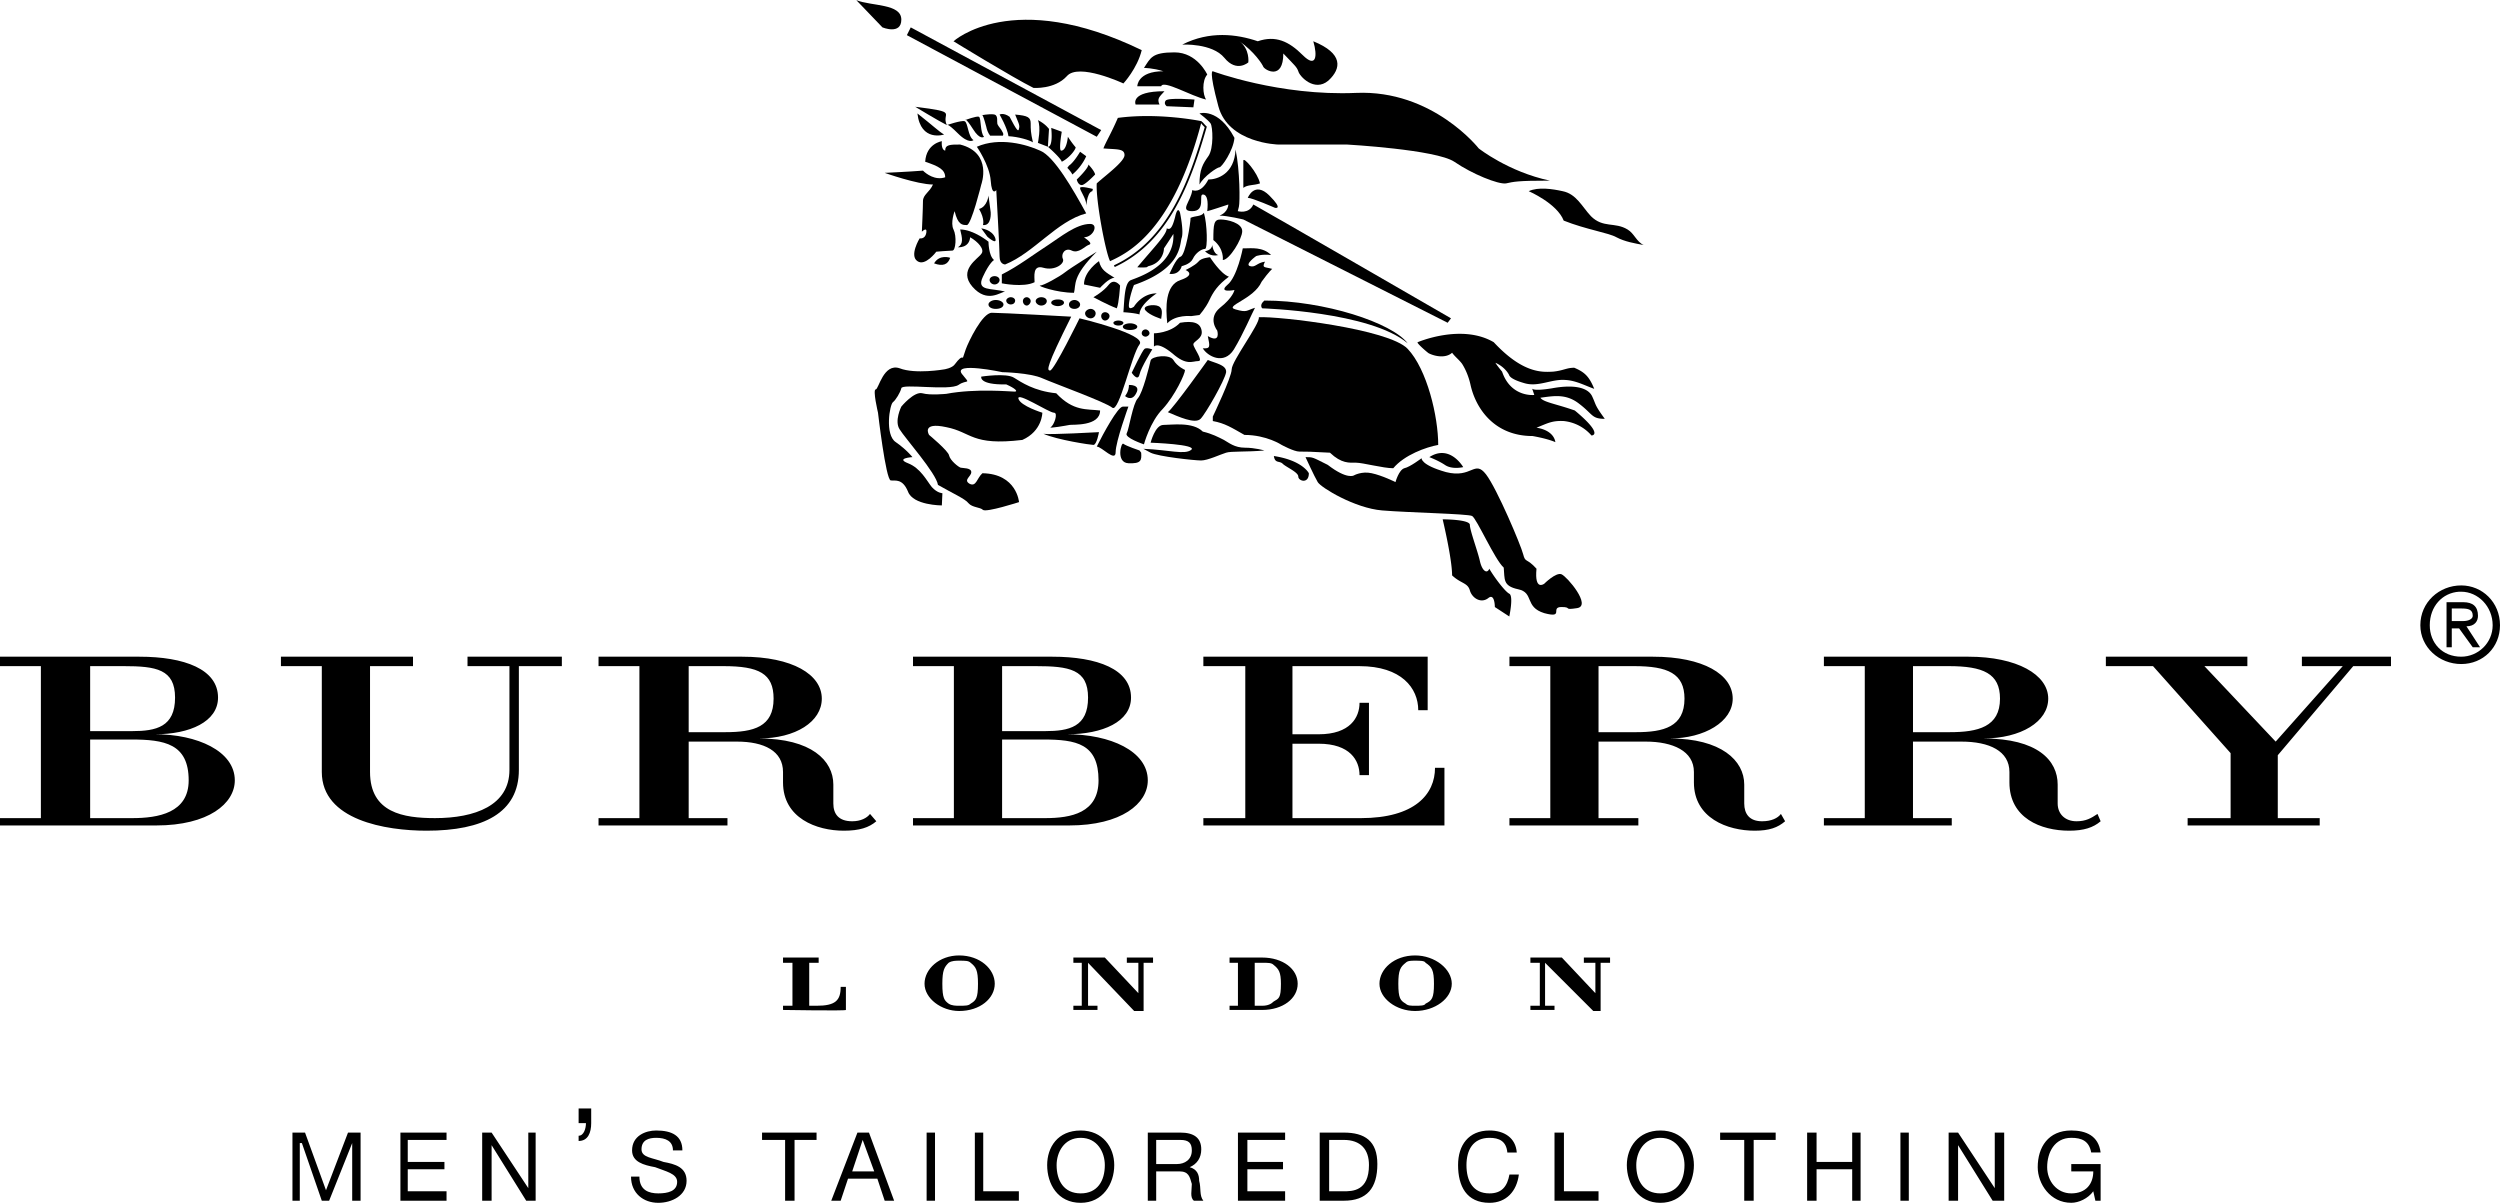 <svg xmlns="http://www.w3.org/2000/svg" width="2500" height="1203" viewBox="0 0 536.625 258.147"><path d="M168.075 216.747v-.899h2.025v-9.226h-2.025v-1.125h7.65v1.125H173.7v9.226h1.575c4.05 0 5.175-1.125 5.175-4.051h1.125v4.95c0 .225-13.5 0-13.5 0zM205.875 216.972c-3.824 0-7.425-2.7-7.425-5.851 0-3.149 3.15-6.075 7.425-6.075 4.5 0 7.65 2.926 7.65 6.075-.001 3.15-3.15 5.851-7.65 5.851zm2.475-10.35c-.45-.45-1.125-.45-2.476-.45-.675 0-1.574 0-2.25.45-.899.899-1.35 1.575-1.35 4.5 0 3.149.45 3.601 1.35 4.275.676.448 1.575.448 2.25.448 1.351 0 2.025 0 2.476-.448 1.125-.677 1.575-1.126 1.575-4.275.001-2.925-.45-3.601-1.575-4.5zM245.475 206.622v10.35h-2.025l-9.899-10.35v9.225h2.023v.9h-5.175v-.9h1.801v-9.225h-1.801v-1.125h6.75l7.201 7.649v-6.524h-2.475v-1.125h5.625v1.125zM303.75 216.972c-4.051 0-7.649-2.7-7.649-5.851 0-3.149 3.149-6.075 7.649-6.075 4.274 0 7.875 2.926 7.875 6.075s-3.601 5.851-7.875 5.851zm2.25-10.35c-.226-.45-1.125-.45-2.25-.45-.899 0-1.574 0-2.024.45-1.125.899-1.575 1.575-1.575 4.5 0 3.149.45 3.601 1.575 4.275.45.448 1.125.448 2.024.448 1.125 0 2.024 0 2.25-.448 1.351-.677 1.801-1.126 1.801-4.275 0-2.925-.451-3.601-1.801-4.5zM343.574 206.622v10.35H342l-10.351-10.35v9.225h2.027v.9H328.5v-.9h2.024v-9.225H328.5v-1.125h6.75l7.199 7.649v-6.524h-2.474v-1.125h5.625v1.125zM270.899 216.747h-6.976v-.899h1.801v-9.226h-1.801v-1.125h6.976c4.5 0 7.649 2.476 7.649 5.625.003 3.149-3.149 5.625-7.649 5.625zm2.476-9.675c-.449-.45-1.125-.45-2.476-.45h-1.575v9.226h1.575c1.351 0 2.024-.449 2.476-.899 1.125-.676 1.574-.676 1.574-3.825 0-2.478-.449-3.152-1.574-4.052zM33.524 177.146H0v-1.574h8.775v-32.625H0v-2.025h29.926c9.675 0 16.875 2.7 16.875 8.775 0 5.175-6.075 7.875-13.5 7.875 9 0 17.1 3.6 17.1 9.898-.001 4.952-5.626 9.676-16.877 9.676zm-6.973-34.199h-7.2v13.95h9c5.175 0 9.225-.9 9.225-7.2-.001-6.075-4.052-6.75-11.025-6.75zm1.574 15.75H19.35v16.875h9c5.625 0 12.149-1.125 12.149-8.102.001-7.872-5.174-8.773-12.374-8.773zM229.5 177.146h-33.524v-1.574h8.774v-32.625h-8.774v-2.025H225.9c9.675 0 16.875 2.7 16.875 8.775 0 5.175-6.075 7.875-13.725 7.875 9.225 0 17.324 3.6 17.324 9.898.001 4.952-5.624 9.676-16.874 9.676zm-7.199-34.199h-7.2v13.95h9.225c5.175 0 9.226-.9 9.226-7.2-.001-6.075-4.052-6.75-11.251-6.75zm1.574 15.75H215.1v16.875h9.225c5.625 0 11.476-1.125 11.476-8.102 0-7.872-4.727-8.773-11.926-8.773zM111.375 142.947v22.275c0 9.225-7.649 13.049-19.8 13.049-8.774 0-22.5-2.25-22.5-12.601v-22.725h-8.774v-2.025h28.35v2.025h-9.225v22.725c0 8.775 7.199 9.9 13.949 9.9 8.551 0 15.976-2.7 15.976-10.351v-22.274h-9v-2.025h20.25v2.025l-9.226.002zM181.125 178.271c-5.85 0-13.05-2.699-13.05-10.351v-2.25c0-4.5-4.05-6.524-9.899-6.524h-10.351v16.426h8.325v1.574h-27.675v-1.574h8.774v-32.625h-8.774v-2.025H159.3c10.8 0 17.1 3.825 17.1 9 0 4.95-5.625 8.551-13.5 8.551 11.25 0 15.976 4.726 15.976 9.899v4.05c0 2.25 1.125 3.825 4.051 3.825 1.8 0 3.149-.675 3.824-1.575l1.351 1.575c-1.578 1.351-3.602 2.024-6.977 2.024zm-25.875-35.324h-7.425v14.175h7.875c6.075 0 10.351-1.125 10.351-7.2 0-5.4-3.152-6.975-10.801-6.975zM444.149 178.271c-6.075 0-12.825-2.699-12.825-10.351v-2.25c0-4.5-4.273-6.524-10.35-6.524h-10.351v16.426h8.324v1.574H391.5v-1.574h8.774v-32.625H391.5v-2.025h31.051c10.35 0 17.1 3.825 17.1 9 0 4.95-5.85 8.551-13.95 8.551 11.7 0 15.977 4.726 15.977 9.899v4.05c0 2.25 1.575 3.825 4.05 3.825 2.025 0 3.15-.675 4.5-1.575l.675 1.575c-1.579 1.351-3.602 2.024-6.754 2.024zm-25.875-35.324h-7.649v14.175h7.875c6.074 0 10.801-1.125 10.801-7.2 0-5.4-3.602-6.975-11.027-6.975zM376.649 178.271c-5.851 0-13.05-2.699-13.05-10.351v-2.25c0-4.5-4.5-6.524-10.351-6.524h-10.125v16.426h8.55v1.574H324v-1.574h8.774v-32.625H324v-2.025h30.824c10.801 0 17.102 3.825 17.102 9 0 4.95-6.075 8.551-13.5 8.551 11.023 0 15.975 4.726 15.975 9.899v4.05c0 2.25 1.125 3.825 3.825 3.825 2.024 0 3.375-.675 4.05-1.575l.9 1.575c-1.576 1.351-3.375 2.024-6.527 2.024zm-25.875-35.324h-7.649v14.175h8.101c5.85 0 10.35-1.125 10.35-7.2-.002-5.4-3.601-6.975-10.802-6.975zM258.301 177.146v-1.574h9v-32.625h-9v-2.025h48.148v11.477h-2.023c0-4.727-3.602-9.45-12.602-9.45h-14.398v14.625h5.625c6.75 0 8.773-3.601 8.773-6.75h2.025v15.524h-2.025c0-3.149-2.023-6.749-8.773-6.749h-5.625v15.975h14.625c11.699 0 15.975-5.175 15.975-10.801h2.025v12.375l-51.75-.002zM505.125 142.947l-16.2 19.125v13.5h9v1.574h-28.351v-1.574h9.227v-13.95l-16.652-18.675h-10.125v-2.025h30.375v2.025h-9.223l15.299 16.199 14.4-16.199H494.1v-2.025h19.125v2.025zM62.775 257.697h1.575v-12.375h.451l4.274 12.375h1.574l4.951-12.375v12.375h1.799v-14.625H74.7l-4.725 12.375-4.5-12.375h-2.7zM85.95 257.697h9.9v-2.025h-8.326v-4.725h7.875v-1.575h-7.875v-4.726h8.326v-1.574h-9.9zM103.5 257.697h2.024v-11.926l7.426 11.926h2.025v-14.625h-1.576v11.925l-7.875-11.925H103.5zM124.2 241.047h1.575c0 1.125-.45 2.7-1.575 2.7v1.125c2.025 0 2.7-1.8 2.7-3.825v-3.148h-2.7v3.148zM146.475 246.897c0-3.15-2.25-4.275-5.625-4.275-2.25 0-5.175 1.125-5.175 4.275 0 2.475 2.475 3.148 4.949 3.6 2.25.9 4.726 1.351 4.726 3.149 0 2.024-2.025 2.476-4.05 2.476s-4.051-.675-4.051-3.601h-1.8c0 3.601 2.7 5.625 5.851 5.625 2.925 0 6.074-1.574 6.074-4.726 0-2.925-2.476-3.6-4.949-4.05-2.25-.9-4.726-.9-4.726-2.7 0-2.024 1.575-2.475 3.15-2.475 2.024 0 3.6.675 3.6 2.7l2.026.002zM168.524 257.697h2.027v-13.051h4.724v-1.574h-11.7v1.574h4.949zM178.426 257.697h2.024l1.575-4.727h6.3l1.575 4.727h2.025l-5.4-14.625h-2.475l-5.624 14.625zm6.75-13.051l2.475 6.751h-4.725l2.25-6.751zM198.899 257.697h1.801v-14.625h-1.801zM209.25 257.697h9.45v-2.025h-7.649v-12.6h-1.801zM224.774 250.047c0 4.052 2.25 8.101 7.2 8.101 4.725 0 7.199-4.049 7.199-8.101 0-3.824-2.475-7.425-7.199-7.425-4.95 0-7.2 3.6-7.2 7.425zm2.027 0c0-2.699 1.574-5.85 5.175-5.85 3.6 0 5.175 3.148 5.175 5.85 0 3.375-1.575 6.075-5.175 6.075-3.601 0-5.175-2.7-5.175-6.075zM248.176 249.822v-5.176h5.175c1.8 0 2.475.676 2.475 2.251 0 2.023-1.575 2.925-3.149 2.925h-4.501zm-1.801 7.875h1.801v-6.3h4.949c2.025 0 2.25 1.124 2.7 2.699 0 1.351-.45 2.925.45 3.601h2.025c-.9-1.125-.45-2.7-.9-4.275 0-1.35-.45-2.475-2.025-2.925 1.575-.675 2.476-2.024 2.476-3.825 0-2.475-1.575-3.6-4.5-3.6h-6.976v14.625zM265.725 257.697h10.125v-2.025h-8.1v-4.725h7.649v-1.575h-7.649v-4.726h8.1v-1.574h-10.125zM283.274 257.697h5.175c4.95 0 7.2-2.7 7.2-7.875 0-4.95-2.7-6.75-7.2-6.75h-5.175v14.625zm2.027-13.051h3.148c3.602 0 5.4 2.024 5.4 5.399 0 5.625-3.601 5.625-5.4 5.625h-3.148v-11.024zM325.574 247.347c-.225-3.149-2.699-4.726-5.85-4.726-4.5 0-6.75 3.149-6.75 7.425 0 4.5 1.8 8.101 6.75 8.101 3.6 0 5.85-2.476 6.3-6.074H324c-.449 2.475-1.574 4.05-4.274 4.05-3.601 0-4.95-2.7-4.95-6.075 0-3.148 1.351-5.85 4.95-5.85 2.024 0 3.6.675 3.825 3.148l2.023.001zM333.676 257.697h9.449v-2.025h-7.426v-12.6h-2.023zM349.199 250.047c0 4.052 2.477 8.101 7.2 8.101 4.726 0 7.2-4.049 7.2-8.101 0-3.824-2.476-7.425-7.2-7.425-4.723 0-7.2 3.6-7.2 7.425zm2.026 0c0-2.699 1.575-5.85 5.175-5.85 3.601 0 5.175 3.148 5.175 5.85 0 3.375-1.574 6.075-5.175 6.075-3.599 0-5.175-2.7-5.175-6.075zM374.399 257.697h2.027v-13.051h4.723v-1.574h-11.924v1.574h5.174zM387.899 257.697h2.027v-6.75h7.648v6.75h1.801v-14.625h-1.801v6.3h-7.648v-6.3h-2.027zM407.926 257.697h1.799v-14.625h-1.799zM418.274 257.697h2.027v-11.926l7.424 11.926h2.474v-14.625h-2.023v11.925l-7.875-11.925h-2.027zM449.774 257.697h1.125v-7.875h-6.3v1.575h4.725c0 2.699-1.574 4.725-4.725 4.725s-5.175-2.7-5.175-5.625c0-3.15 1.575-6.3 5.175-6.3 2.25 0 3.825.675 4.275 3.148h2.023c-.45-3.6-3.148-4.725-6.3-4.725-4.95 0-7.2 3.6-7.2 7.875 0 3.601 2.7 7.649 7.2 7.649 1.575 0 3.6-.899 4.725-2.476l.452 2.029zM528.301 125.622c-4.727 0-8.775 3.602-8.775 8.55 0 4.727 4.05 8.325 8.775 8.325 4.725 0 8.324-3.6 8.324-8.325 0-4.949-3.824-8.55-8.324-8.55zm-.451 1.35h.45c3.6 0 6.75 3.149 6.75 7.199 0 3.825-3.15 6.75-6.75 6.75-4.051 0-6.75-2.925-6.75-6.75.001-4.049 2.7-6.974 6.3-7.199zm-2.701 2.251v9.675h1.125v-4.051h1.575l2.925 4.051h1.575l-2.926-4.5c1.801 0 2.476-1.126 2.476-2.251 0-2.024-1.125-2.924-3.149-2.924h-3.601zm1.125 4.048v-2.699h2.025c1.575 0 2.475.225 2.475 1.574 0 .676-.899 1.125-2.024 1.125h-2.476zM204.67 8.819s12.634-11.562 40.402 1.907c-.954 3.933-3.933 7.15-3.933 7.15s-9.653-4.528-12.156-1.549c-2.622 2.86-7.151 2.502-7.151 2.502-4.528-2.263-17.162-10.01-17.162-10.01zM244.119 18.473s0-3.219 5.603-3.219c-2.266-.715-4.171-.715-4.171-.715 1.43-2.146 1.669-3.337 6.555-3.337 4.887 0 7.032 4.767 7.032 4.767-1.192 1.312-.954 4.41-.238 5.363-3.218-.715-9.177-4.29-9.654-2.859h-5.127zM260.327 15.255s14.302 5.363 30.748 4.648c16.447-.715 26.339 11.918 26.339 11.918s6.316 5.005 15.255 6.913c-7.03 0-7.747.238-9.415.596-1.669.238-7.271-2.026-11.084-4.647-3.933-2.622-23.001-3.695-23.001-3.695h-14.777s-10.728-.238-12.872-8.223c-2.146-7.987-1.193-7.51-1.193-7.51zM328.141 40.998s6.078 2.622 7.508 6.316c4.768 1.906 9.653 2.622 11.322 3.575 1.786.952 3.933 1.311 5.84 1.668-1.55-.716-2.026-2.504-3.457-3.338-2.74-1.668-5.243-.238-7.865-2.86-1.907-2.025-3.099-4.768-6.078-5.362-2.146-.476-5.245-.953-7.27.001z"/><path d="M248.886 22.405h-5.125s-1.312-2.86 6.196-2.86c-1.071 1.192-1.667 1.549-1.071 2.86zM256.394 21.333s-5.72-.477-6.197.238c-.477.715.238 1.191.238 1.191l5.721.238.238-1.667zM257.468 24.312s4.052-1.312 7.508 5.244c-.238 2.74-2.741 6.315-3.218 6.315-.478 0-3.338 1.907-4.291 3.694 0-3.218.715-4.41 1.906-6.078 1.192-1.668.954-6.316.478-7.031-.477-.713-2.383-2.144-2.383-2.144zM253.772 9.534s6.436-.357 9.058 2.86 5.125.954 5.125.954.358-2.86-1.907-4.529c3.219 2.265 4.887 4.887 5.125 5.481.357.716 4.29 2.979 4.29-2.859 2.504 2.622 2.86 2.859 3.219 3.812.237 1.073 3.456 4.529 6.436 2.026 2.86-2.622 3.218-5.84-3.218-8.462.953 3.218.596 5.84-2.265 2.979-2.979-2.979-5.841-4.291-9.653-2.979-4.53-1.547-10.37-2.262-16.21.717z"/><path d="M255.917 40.759s1.788.954 3.456-2.264c1.907 0 5.603-1.192 5.84-6.436.953 4.527.953 11.321.716 12.274l-.239.953s2.384.715 3.337-1.43c2.622 1.43 42.428 24.432 42.428 24.432l-.715.953-43.858-22.167s-3.455-.834-5.125-.834c1.907-.715 1.907-2.384 1.907-2.384s-4.291 1.43-4.528 1.43c.237-2.146 0-3.575-.954-3.575-.953 0 .715 3.575-2.265 3.575-2.86.002-.238-2.143 0-4.527z"/><path d="M266.882 40.283v-5.84c0-.954 3.1 2.622 3.575 4.886-1.43.477-2.622.238-3.575.954zM267.835 42.427s1.431-3.693 4.648-.477c3.099 3.099 1.192 2.622 1.192 2.622s-4.886-2.145-5.84-2.145zM195.494 5.84l-.835 1.668 40.759 21.81.954-1.431zM183.814 0l5.602 5.84s4.053 1.668 4.053-1.669c0-3.456-6.318-2.86-9.655-4.171zM202.645 28.841s-5.005 1.668-5.721-4.528c3.337 2.622 4.528 3.813 5.721 4.528zM196.447 22.882s5.125 3.1 6.793 3.934c-1.311-2.742 2.861-2.742-6.793-3.934zM202.167 30.271s-3.337.477-3.574 4.41c2.859.953 4.291 1.668 4.291 3.337-2.146.715-4.053-.717-4.769-1.432-2.979.238-8.223.478-8.223.478s7.031 2.503 10.369 2.503c-.716 1.669-2.146 2.146-2.146 3.575 0 1.431-.238 6.555-.238 6.555s1.192-1.192.954.238c-.237 1.43-1.43 1.191-1.43 1.191s-2.265 3.695-.478 4.888c1.669 1.19 4.053-2.026 4.053-2.026s2.741-.238 3.456-.238.954-3.099.238-4.529c-.715-1.43.238-3.933.238-3.933.715 2.979 1.668 2.979 2.622 2.979s3.099-8.7 3.099-8.7 2.502-6.793-4.528-8.581c-2.146 0-3.219 0-3.219 1.312-.953-.238-.715-2.027-.715-2.027zM203.956 55.299s-2.265-.834-3.457 1.192c1.907.715 2.98.238 3.457-1.192z"/><path d="M205.624 53.035s2.385.239 2.622-2.145c1.668.952 3.218 2.621 2.384 3.574-.715 1.073-5.005 3.456-1.906 7.032 3.218 3.695 6.078 1.073 7.03 1.073-2.859-.834-6.315 0-4.767-3.218 1.43-3.1 2.384-3.576 2.384-3.576-1.191-.953-1.191-3.934-1.191-3.934s-3.219-2.622-6.078-2.622c.475 1.909.713 3.1-.478 3.816zM212.179 41.951s-.238 2.384-2.026 2.86c1.312 2.264.834 3.456.834 3.456 1.907.237 1.668-2.741 1.668-2.741l-.476-3.575z"/><path d="M209.677 31.463s2.74 3.934 2.979 7.271c.238 3.456 1.192 2.025 1.192 2.025s.715 12.515.715 14.302c0 1.669 1.191 1.669 1.191 1.669 6.197-2.503 11.084-9.296 17.4-10.965-2.86-5.244-6.912-12.275-9.892-13.468-2.86-1.311-8.7-2.979-13.585-.834zM208.961 30.033s-.952.953-3.337-1.43c-2.384-2.384-2.384-1.788-2.384-1.788s3.099-1.072 3.813-.834c.716.238.716 3.337 1.908 4.052zM211.225 29.318s-.834.834-2.383-1.669c-1.67-2.622-1.67-1.906-1.67-1.906s2.504-.954 2.979-.716c.478.358.24 3.457 1.074 4.291zM221.713 30.51c-.477-2.146-.477-2.74-.477-4.052 0-1.311-.596-1.669-3.337-1.907.596 1.551 1.072 2.266.834 2.979-.119.834-.478.477-2.026-2.503-1.311-.953-2.146-.478-2.146-.478s1.669 2.86 1.907 4.648c2.146.121 4.53.836 5.245 1.313zM216.469 29.199zM210.749 24.67h.119c-.119-.119-.119 0-.119 0zM215.158 28.246c-.238-.596-.834-1.073-1.072-1.668-.119-.715.119-1.43-.357-1.907-.357-.356-2.265-.119-2.86 0 .119.119.357.715.834 2.503.119.597.357 1.312.834 1.907h2.741c.118-.24.118-.478-.12-.835zM215.039 58.875c3.575-1.788 6.793-4.291 10.13-6.436 2.384-1.549 5.84-4.41 8.819-4.41 1.907 0 .715 2.86-1.311 2.86 1.311.952 1.787 1.43.952 1.668-.715.237-2.145 1.906-3.574 1.191-1.431-.715-2.385.715-1.907 1.788.477.954-1.668 2.622-4.171 1.907-2.384-.715-1.907 1.907-1.907 3.099-2.383 1.192-7.031.238-7.031.238v-1.905zM214.562 60.066c0 .477-.477.953-1.073.953s-1.072-.478-1.072-.953c0-.477.478-.834 1.072-.834.597 0 1.073.358 1.073.834zM235.418 53.988s-5.601 3.456-6.793 4.41c-1.191.954-4.647 2.859-5.362 2.859-.716 0 3.456 1.551 7.27 1.551.477-1.788-.477-3.456 4.885-8.82zM235.896 56.015s-3.218 2.145-3.218 5.005l3.456.715s1.906-2.146 3.099-2.146c-1.908-1.191-2.861-1.668-3.337-3.574zM234.704 63.76s2.146-1.19 3.337-2.74c1.192-1.431 2.385.237 2.385.237s-.238 3.935-.716 4.888c-1.908-.717-5.006-2.385-5.006-2.385zM222.786 30.629s.715-3.337 0-4.886c1.668.834 2.384 1.906 2.384 1.906l-.238 3.813-2.146-.833z"/><path d="M224.931 31.463s2.74 2.383 2.979 3.219c1.669-.834 2.979-2.622 2.979-3.1-.834-.954-1.668-2.264-1.668-2.264-.238 2.145-.834 2.979-1.431 2.979-.596 0 .119-4.052.119-4.052-.953-.358-2.264-.834-2.264-.834s.478 4.052-.714 4.052zM229.102 35.992s.834.834 1.073 1.43c2.146-1.787 2.979-3.933 2.979-3.933l-1.311-.953s-1.312 2.264-2.385 2.979l-.356.477zM231.128 38.495s2.503-2.384 2.503-3.218c1.431 1.549 1.431 2.145 1.431 2.145s-2.146 2.266-2.86 2.266c-.836-.001-1.074-1.193-1.074-1.193zM253.295 45.646s-.477-1.788-1.072.954c-.716 2.74-1.191 2.622-1.788 2.383 0 1.312-2.502 3.813-6.316 8.343 0 0 .954.119 2.026 0 .119-.119.238-.119.356-.238 2.741-.596 3.337-2.859 3.337-3.812a126.202 126.202 0 0 0 2.026-3.1c.357 6.912-7.627 9.297-9.058 9.893-1.431.477-1.431 3.933-1.668 6.912 0 0 2.265.119 3.457.477 0-2.145 3.693-4.529 3.693-4.529-3.218 0-4.886 2.86-4.886 2.86s-.954.715-1.073 0c-.119-.596.357-2.86 1.073-4.647 10.369-3.576 9.772-8.7 10.25-10.131.478-1.432-.357-5.365-.357-5.365z"/><path d="M251.031 58.755s1.43-3.457 2.383-3.694c1.073-.357 2.146-7.271 2.146-8.343 1.073-.477 2.265-.237 2.86-1.072.716 2.384.834 7.747.238 7.747-.715 0-2.025.834-2.622 2.145-.596 1.192-2.383 1.549-2.383 1.549s-.358 1.907-2.622 1.668zM254.487 57.921s2.026-.953 2.741-1.788c.596-.834 2.502-.952 2.502-.952s2.265 3.574 4.052 4.171c-2.384 1.788-3.337 3.218-4.171 5.005-.834 1.788-2.146 3.218-2.146 3.218l-1.788.238s-3.337-.357-5.124 1.549c-.357-3.337-.478-8.223 2.859-9.296 3.459-1.191 1.075-2.145 1.075-2.145zM262.472 55.776s.357-2.383-2.026-4.291c0-3.456.119-4.41 1.549-4.41 1.431 0 4.648.715 4.648 2.503.001 1.669-2.741 6.198-4.171 6.198zM260.208 52.558s.238 1.906 1.312 2.145c-1.788.478-2.86-.834-2.86-.834s1.429-.119 1.548-1.311z"/><path d="M266.763 53.273s-1.191 6.196-3.337 7.866c-2.026 1.787 1.549 1.072 1.549 1.072s-.238 1.549-3.1 3.813c-2.74 2.265-.596 4.887-.596 4.887s.834 2.86-2.025 1.191c.477 2.264.597 2.74-1.072 2.622.954 1.668 4.528 3.693 6.674.237 2.026-3.337 3.933-7.865 4.529-8.938-1.907.596-1.668 1.072-4.172.356-2.621-.715 3.934-2.146 5.602-5.959 1.55-2.146 2.265-2.74 2.265-2.74-1.669-.478-2.265-.119-1.549-1.55-1.788.239-2.026 1.312-3.218.954-1.192-.356 1.311-2.146 1.311-2.146s1.191-.478 3.219-.238c-1.788-1.788-4.29-1.43-5.722-1.43h-.358zM247.694 71.508s3.456 0 5.601-2.265c2.86-.477 4.41 0 4.648 1.788.238 1.668-1.788 2.145-1.788 2.86 0 .715 2.265 3.574 1.073 3.574-1.312 0-2.503 1.073-5.603-1.668-3.218-2.622-3.933-1.43-3.933-1.43l.002-2.859zM254.368 79.374s-1.668-.715-2.503-2.145c-.834-1.312-4.646-.834-4.886.119-.238 1.072-1.668 6.912-2.741 8.104-1.073 1.073-1.907 6.674-2.383 7.508-.596.953 3.693 2.383 3.693 2.383s1.312-4.886 4.053-7.627c2.622-2.861 4.767-7.508 4.767-8.342zM249.243 68.409s-2.383-.715-3.337-1.788c-.953-1.072 1.788-1.43 2.741-.953 1.073.477.715 1.788.596 2.741zM247.336 74.964s-2.383 3.813-2.74 5.363c-.358 1.668-1.669-.357-1.669-.357s2.265-4.767 2.74-5.125c.478-.358 1.669.119 1.669.119zM242.331 82.591s2.622-.118 1.549 1.788c-.953 1.907-2.384.597-2.384.597s.835-.955.835-2.385zM242.212 87.239s-2.74 7.508-2.74 9.772-2.979-1.191-4.053-1.191c1.431-2.86 4.529-8.581 5.603-8.581h1.19zM244.596 96.654s-2.86-.954-3.457-1.43c-.478-.478-1.668 4.052 1.072 4.171 2.741.119 2.86-.597 2.741-2.266l-.356-.475zM259.255 77.229s-7.39 10.368-8.58 11.203c2.264.952 5.84 2.621 7.03 1.43 1.073-1.073 5.244-8.343 5.482-10.011.12-1.55-2.264-1.908-3.932-2.622zM246.979 94.986s.954-3.814 2.741-3.814c1.786 0 6.315-.715 8.461 1.432 2.025.477 3.337 1.19 4.528 1.788 1.072.596 2.265 1.668 4.528 1.668 2.146 0 4.171.596 4.171.596-3.933.357-7.149.119-8.223.477-1.192.357-3.934 1.669-5.363 1.669s-9.177-.834-10.845-1.669l-1.549-.834c5.602.238 8.818 1.312 10.249.238 1.552-1.194-8.698-1.551-8.698-1.551zM235.896 92.722s-10.727.596-11.918.356c2.979 1.312 10.13 2.384 10.726 2.384.714.001 1.192-2.74 1.192-2.74zM210.629 48.982s2.265.238 2.979 2.025c.596 1.788-1.668-.237-1.668-.237l-1.311-1.788zM234.584 40.521s-2.622-.715-2.74-.238c-.12.477 1.311 2.264 1.311 3.575 0 1.311 0-2.622 1.311-2.86l.118-.477z"/><path d="M229.937 67.933s-14.897-.835-17.043-.835c-2.026 0-5.005 6.196-5.602 7.865l-.596 1.788c-.357-.237-.953.357-1.668 1.312-.597.953-2.384 1.19-2.384 1.19s-6.197 1.073-9.534-.237c-3.457-1.191-4.529 4.528-5.125 4.528-.715 0 .477 5.005.477 5.005s1.67 14.421 2.741 14.54c.953.119 2.503-.477 3.694 2.385 1.073 2.979 7.27 2.979 7.27 2.979l.12-2.622s-1.073 0-2.265-1.311c-1.073-1.312-2.383-4.054-5.125-5.125-2.741-1.073.954-1.312.954-1.312s-1.192-1.549-3.575-3.218c-2.384-1.549-1.311-8.104-.596-8.581.596-.477 1.549-2.026 1.788-2.979.118-1.073 10.249.596 12.274-.716 1.907-1.311 2.741.12.715-2.383-1.906-2.622 8.7-.356 8.7-.356s5.959.118 8.581 1.311c2.741 1.192 13.586 5.125 15.017 6.316s4.172-11.441 5.841-13.586c1.668-2.146-12.872-5.602-12.872-5.602s-5.481 11.203-6.316 11.203c-.716.001-.954-.596 4.529-11.559z"/><path d="M223.739 88.55s-4.647-1.43-5.125-2.979c-.477-1.668 6.555 2.979 7.628 2.979.953 0 0 2.742-.715 3.1-.596.356 3.456-.357 4.052-.478.597-.119 6.556.357 6.556-3.098-2.86-.358-5.722.238-9.415-3.695-4.769-.477-7.51-2.384-9.059-3.337-1.669-1.073-7.032-.238-7.032-.238s-.596 1.787 5.363 1.669c1.907.834 2.622 1.549 1.788 1.549s-8.343-.715-14.659.477c0 0-3.456.357-5.125-.119-1.788-.477-4.528 2.86-4.528 2.86s-1.55 3.099-.357 4.886c1.072 1.788 7.866 9.416 8.223 11.918 3.099 1.788 5.839 2.979 6.556 3.934.834.952 2.502.834 3.099 1.43.715.596 7.747-1.668 7.747-1.668s-.478-6.078-7.866-6.197c-1.191 1.072-1.311 2.979-2.741 2.265-1.43-.835.358-1.55.358-2.504 0-.952-1.788-.834-2.265-.952-.478-.12-2.265-1.55-2.503-2.622-.119-.954-4.29-4.41-4.29-4.41s-1.788-2.86 3.693-1.668c5.482 1.073 5.363 4.052 16.328 2.741 4.289-1.91 4.289-5.843 4.289-5.843zM260.327 89.384s4.052-8.461 4.052-10.13c0-1.788 6.078-9.771 5.84-11.203 4.172-.237 27.889 2.503 31.939 6.793 4.171 4.409 6.555 14.54 6.555 20.618-2.622.478-7.27 2.146-9.652 5.005-2.146 0-6.556-1.19-7.985-1.19s-3.099.238-5.602-2.146c-4.053-.237-5.243-.237-6.556-.237-1.19 0-3.812-1.431-3.812-1.431s-3.218-2.146-7.985-2.146c-2.741-1.549-4.171-2.503-6.793-2.979v-.954z"/><path d="M270.934 66.145s23.239.715 31.226 7.508c-3.337-4.41-17.877-9.177-30.749-9.177-1.192.952-.477 1.669-.477 1.669zM280.23 98.084s1.906 4.171 2.621 5.363c.716 1.192 7.984 5.602 13.825 6.079 5.721.477 18.354.715 19.307 1.191.954.478 4.887 9.415 6.794 11.083.238 2.503-.238 3.935 3.098 4.648 3.457.715 1.312 3.812 5.603 5.125 4.41 1.191 1.191-1.312 3.694-1.312 2.384 0 .238.716 3.338.238 3.218-.477-2.146-6.793-3.338-7.27-1.191-.478-3.694 2.025-3.694 2.025s-2.146 1.668-1.668-3.218c-2.146-2.384-2.384-1.191-2.86-3.099-.476-1.907-5.602-14.063-7.984-17.162-2.503-3.218-2.979.953-8.581-.478-5.481-1.549-5.243-2.979-5.243-2.979s-2.503 1.907-3.694 2.145c-1.192.357-1.907 2.979-1.907 2.979s-2.859-1.43-5.125-1.906c-2.145-.477-3.812.478-3.812.478s-1.431.952-5.603-2.266c-3.341-1.664-3.103-1.664-4.771-1.664z"/><path d="M306.807 98.084s1.906.715 3.338 1.668c1.549 1.072 3.933.478 3.933.478s-2.86-5.006-7.271-2.146zM309.667 111.433s2.026 8.462 2.026 12.036c1.906 1.788 3.337 1.55 3.812 3.219.478 1.669 2.385 2.859 3.935 1.669 1.43-1.192 1.43 1.906 1.43 1.906l3.1 2.025s.952-4.41 0-4.887c-.953-.478-3.338-3.694-4.29-5.363-.479 1.192-1.551.478-2.026-1.668-.477-2.146-2.146-6.555-2.146-7.747-.001-1.191-5.841-1.19-5.841-1.19zM280.945 101.541s-1.312-2.741-7.509-3.695c.239 1.67 1.191.954 1.907 1.67.715.715 3.337 1.787 3.337 2.74.001.953 2.265 1.668 2.265-.715zM304.305 73.415c-.358.119 2.145 2.264 2.383 2.383 1.431.715 3.693 1.073 5.006-.119.596.834 1.549 1.551 2.146 2.385.835 1.311 1.431 2.859 1.787 4.41 1.073 5.005 5.007 11.083 13.35 11.083 2.621.477 4.052.952 4.886 1.311-.238-1.549-1.668-2.741-4.052-3.099 2.384-.954 3.337-1.55 5.84-1.431a9.113 9.113 0 0 1 5.959 3.1s2.86 0-3.575-5.363c-4.053-1.43-6.794-1.788-7.39-2.742 2.741-.356 5.481-.953 8.343 1.312 2.979 2.264 2.622 3.218 5.482 3.218-2.266-3.099-1.788-2.86-2.741-4.887-.953-1.907-4.053-2.502-8.581-1.668-4.409.715-4.29 0-4.29 0l.477 1.43s-5.006.596-6.912-5.005c-1.191-1.431-1.431-1.907-1.431-1.907 2.146.953 2.979 2.622 2.979 2.741.477.834 2.503 1.43 3.337 1.668 2.979.834 5.721-.953 8.699-.715 2.266.119 4.173 1.191 6.197 1.906-1.072-2.622-2.024-3.574-4.29-4.528-1.669 0-2.265.596-4.528.834-2.266.12-6.437.477-12.753-6.316-6.913-4.054-16.328-.001-16.328-.001zM215.396 65.311c0 .596-.715.953-1.668.953-.834 0-1.549-.357-1.549-.953 0-.478.715-.954 1.549-.954.954-.001 1.668.476 1.668.954zM217.899 64.476c0 .477-.358.834-.954.834-.477 0-.954-.357-.954-.834 0-.357.478-.716.954-.716.597 0 .954.359.954.716zM221.236 64.594c0 .478-.477.954-.834.954-.477 0-.834-.477-.834-.954s.357-.834.834-.834c.358 0 .834.359.834.834zM224.692 64.594c0 .478-.478.954-1.192.954-.596 0-1.19-.477-1.19-.954s.596-.834 1.19-.834c.717 0 1.192.359 1.192.834zM228.387 64.953c0 .357-.597.715-1.312.715s-1.43-.356-1.43-.715c0-.477.715-.716 1.43-.716s1.312.239 1.312.716zM231.844 65.311c0 .596-.597.953-1.192.953-.715 0-1.192-.357-1.192-.953 0-.478.478-.954 1.192-.954.596-.001 1.192.476 1.192.954zM235.18 67.217c0 .597-.478 1.073-1.073 1.073s-1.191-.477-1.191-1.073c0-.477.597-.952 1.191-.952.597-.001 1.073.475 1.073.952zM238.16 67.813c0 .477-.477.954-.953.954s-.834-.478-.834-.954c0-.478.357-.834.834-.834s.953.357.953.834zM241.139 69.243c0 .357-.478.596-1.073.596s-1.072-.237-1.072-.596c0-.238.478-.477 1.072-.477s1.073.239 1.073.477zM241.02 70.077c0 .477.715.715 1.549.715s1.549-.238 1.549-.715c0-.357-.715-.715-1.549-.715s-1.549.357-1.549.715zM246.741 71.508c0 .357-.477.716-.834.716-.477 0-.834-.357-.834-.716 0-.477.357-.834.834-.834.357-.001.834.357.834.834zM257.943 25.981s-9.058-1.907-17.996-.715c-1.43 3.337-2.622 5.243-3.099 6.555 2.859.239 4.528 0 4.528 1.43 0 1.431-4.291 4.529-5.959 6.078-.237 3.576 1.907 14.897 2.861 16.687 3.909-1.777 13.47-6.501 19.554-29.618.04.067.092.141.152.217.151.187.365.41.607.654-1.673 5.753-3.635 11.8-6.623 17.088-2.999 5.305-7.036 9.846-12.859 12.557l.17.366c5.911-2.751 10.004-7.354 13.041-12.727 3.027-5.354 5.004-11.475 6.691-17.287l.032-.114-.084-.084a11.107 11.107 0 0 1-.663-.705c-.102-.127-.188-.167-.179-.184l-.194-.13a.437.437 0 0 0 .02-.068z"/></svg>